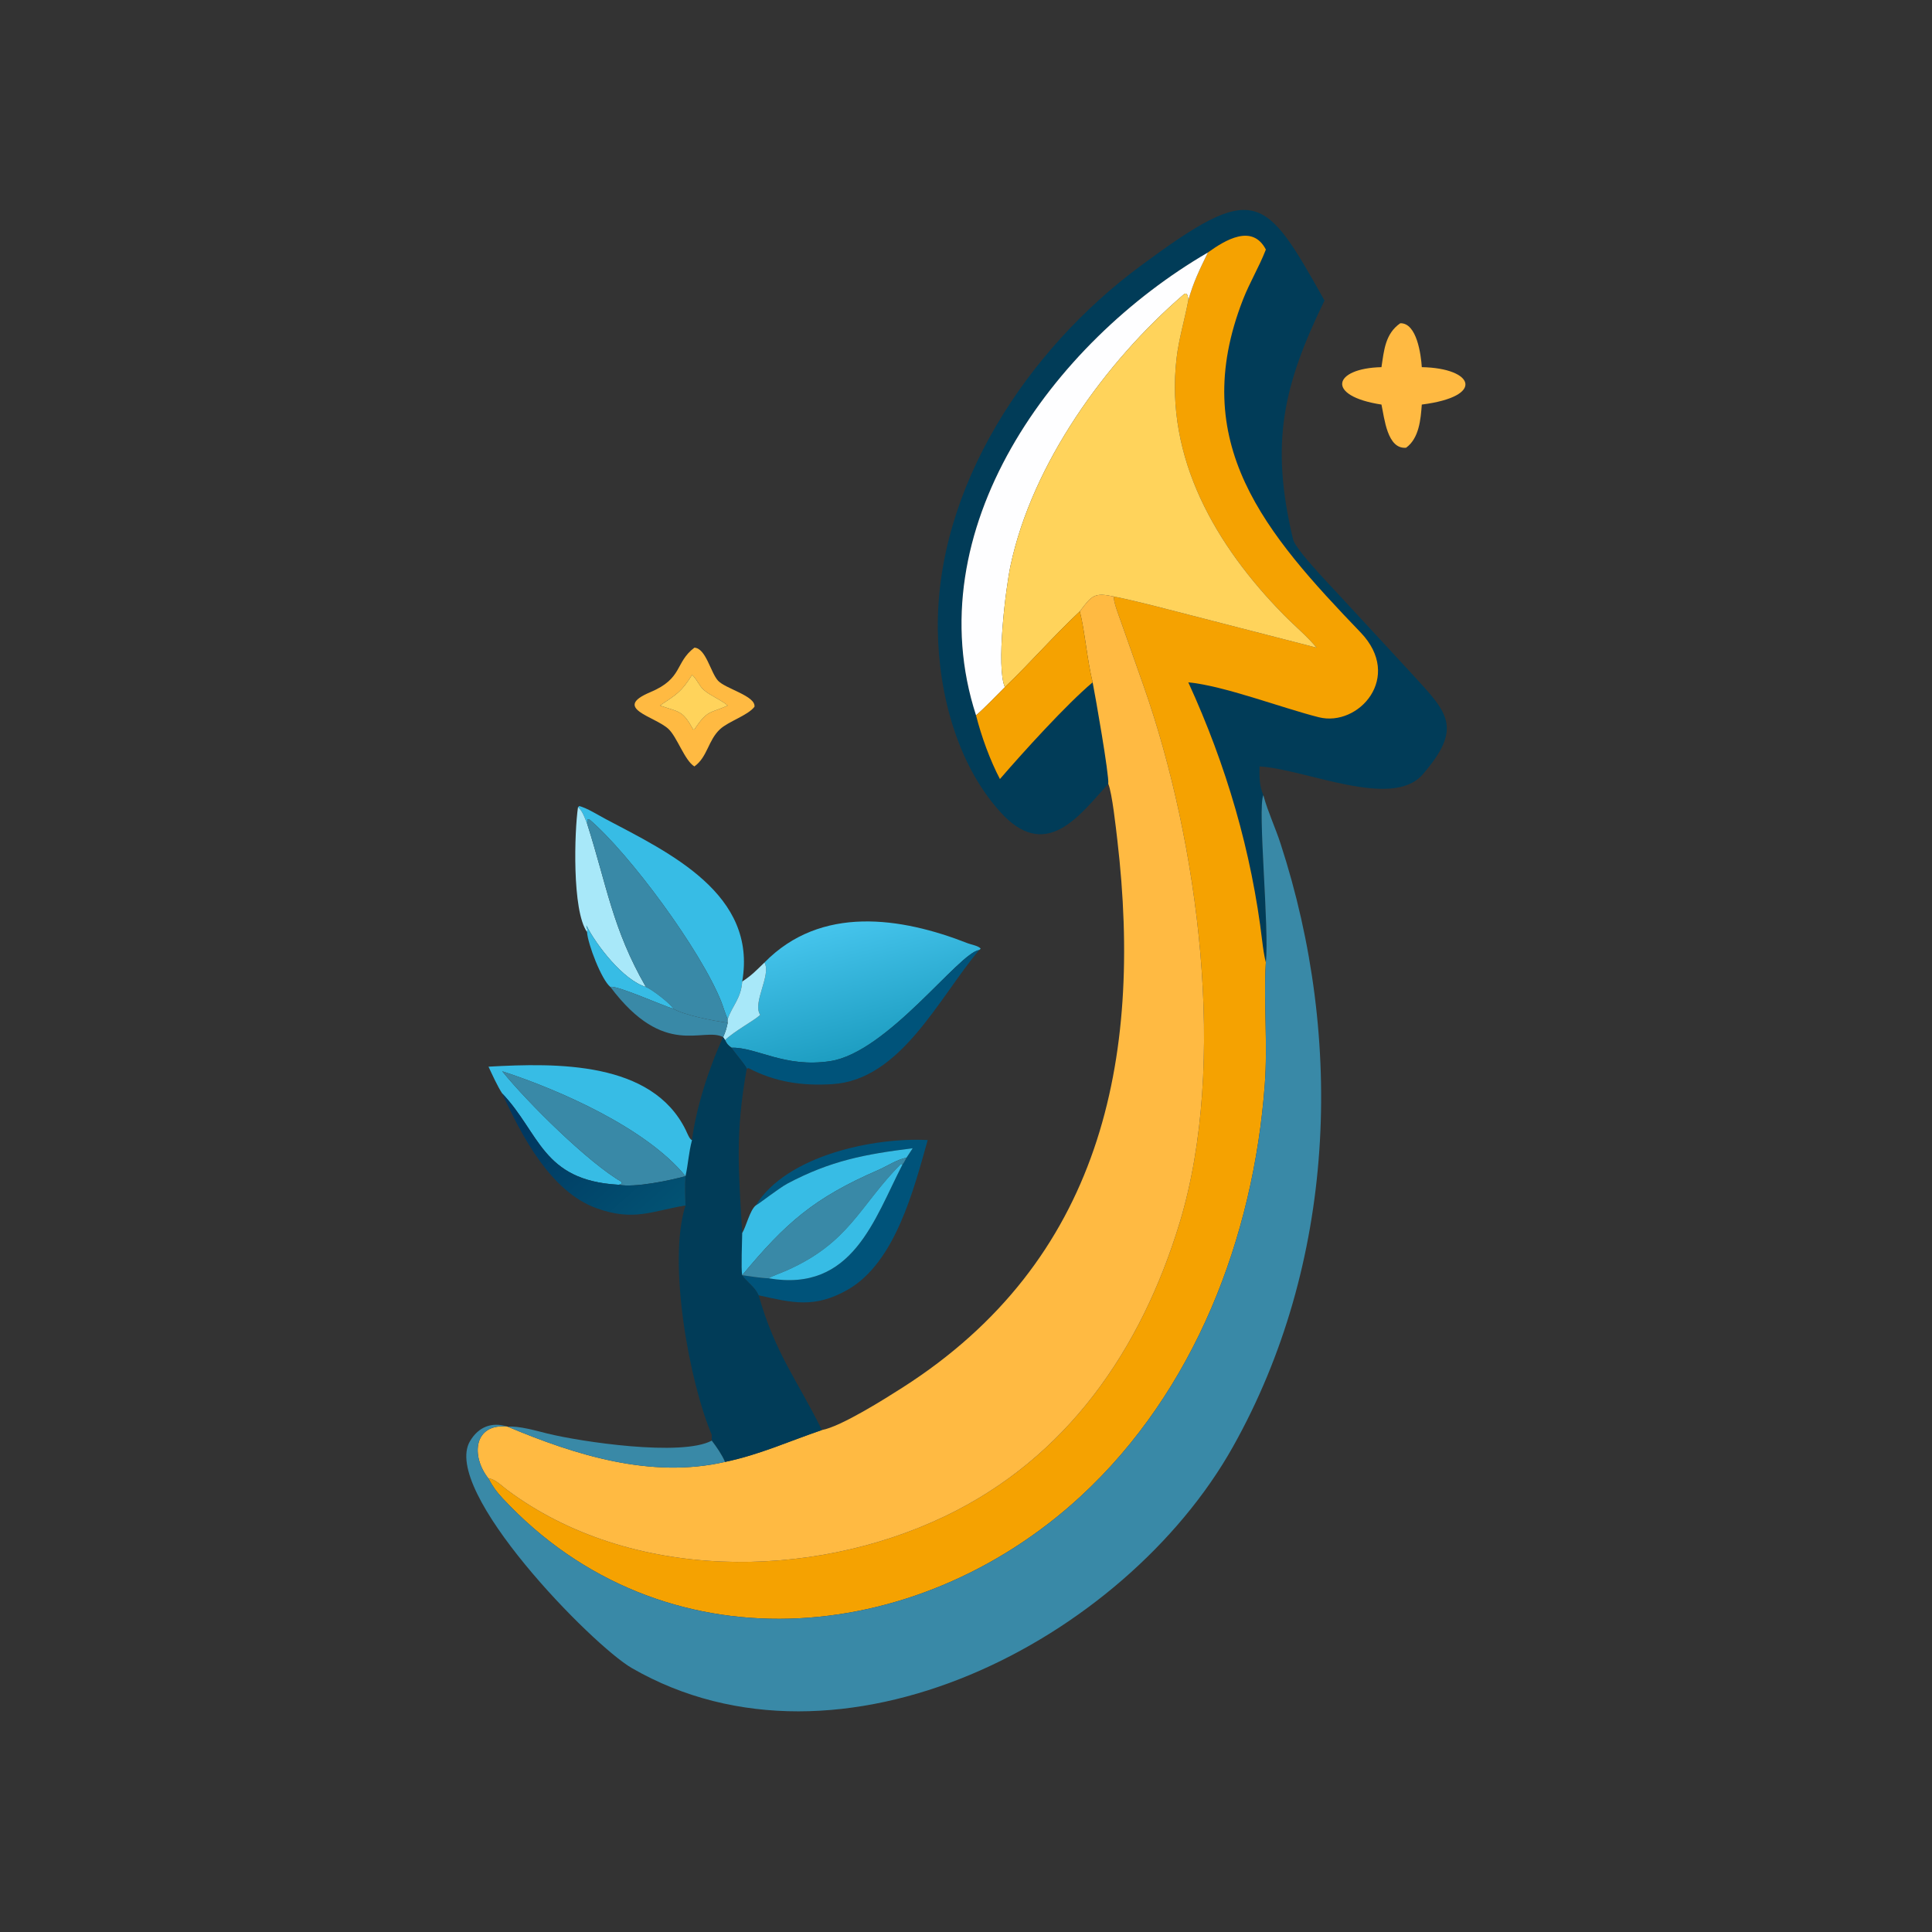<?xml version="1.0" encoding="utf-8" ?><svg xmlns="http://www.w3.org/2000/svg" xmlns:xlink="http://www.w3.org/1999/xlink" width="1024" height="1024" viewBox="0 0 1024 1024"><rect x="0" y="0" width="1024" height="1024" fill="#333333" stroke="none"/><path fill="#013C58" transform="scale(2 2)" d="M320.112 66.91C278.898 90.883 242.707 140.413 258.663 189.579C260.074 195.139 262.345 201.403 264.991 206.452C271.085 199.387 282.614 186.665 289.562 180.823C290.231 184.182 293.984 205.468 293.705 207.731C286.302 215.82 277.741 227.901 266.118 216.276C253.899 203.615 248.773 184.177 248.532 167.034C248 129.066 272.481 92.541 302.078 70.599C332.747 47.862 335.048 51.178 351.005 79.634C340.121 102.08 336.51 117.187 342.683 142.946C343.314 145.58 351.906 154.461 354.13 156.887L374.246 178.656C383.55 188.839 387.869 192.699 377.034 205.228C368.903 214.631 346.018 203.818 333.787 203.113C333.782 205.909 333.661 208.101 334.805 210.724C333.205 214.064 336.433 246.232 335.461 255.075C335.036 253.396 334.73 251.353 334.526 249.625C331.703 225.693 324.966 202.776 314.909 180.823C324.339 181.718 339.794 187.628 349.481 190.073C360.056 192.741 371.936 179.437 360.565 167.596C335.424 141.415 314.49 117.429 329.445 79.285C331.182 74.853 333.708 70.653 335.363 66.384L335.461 66.125C331.891 59.277 324.764 63.559 320.112 66.91Z"/><path fill="#F5A201" transform="scale(2 2)" d="M320.112 66.91C324.764 63.559 331.891 59.277 335.461 66.125L335.363 66.384C333.708 70.653 331.182 74.853 329.445 79.285C314.49 117.429 335.424 141.415 360.565 167.596C371.936 179.437 360.056 192.741 349.481 190.073C339.794 187.628 324.339 181.718 314.909 180.823C324.966 202.776 331.703 225.693 334.526 249.625C334.73 251.353 335.036 253.396 335.461 255.075L335.439 255.434C334.867 265.773 335.976 276.673 335.182 287.401C332.183 327.89 316.6 368.713 286.323 396.602C242.538 436.934 175.417 442.414 133.203 397.068C131.526 395.267 130.613 393.997 129.46 391.846C130.884 391.709 133.117 393.881 134.345 394.799C166.861 419.103 214.74 418.886 250.375 401.841C282.781 386.341 302.397 357.695 312.616 324.056C325.394 281.988 317.683 223.232 303.007 181.605L297.042 164.678C296.564 163.298 294.957 159.256 295.207 158.09C301.661 159.376 309.314 161.45 315.746 163.093L348.92 171.638C346.388 168.581 343.029 165.803 340.264 162.99C322.277 144.696 308.668 121.452 311.812 94.86C312.418 89.737 313.949 84.754 314.909 79.634C316.243 74.768 317.918 71.427 320.112 66.91Z"/><path fill="#FEFEFF" transform="scale(2 2)" d="M258.663 189.579C242.707 140.413 278.898 90.883 320.112 66.91C317.918 71.427 316.243 74.768 314.909 79.634C314.883 78.986 314.779 77.09 313.612 78.096C292.836 95.985 273.548 122.96 267.818 149.796C266.46 156.153 263.973 176.893 266.302 182.105C264.072 184.32 260.966 187.592 258.663 189.579Z"/><path fill="#FFD35B" transform="scale(2 2)" d="M266.302 182.105C263.973 176.893 266.46 156.153 267.818 149.796C273.548 122.96 292.836 95.985 313.612 78.096C314.779 77.09 314.883 78.986 314.909 79.634C313.949 84.754 312.418 89.737 311.812 94.86C308.668 121.452 322.277 144.696 340.264 162.99C343.029 165.803 346.388 168.581 348.92 171.638L315.746 163.093C309.314 161.45 301.661 159.376 295.207 158.09C290.03 156.958 289.338 157.777 286.166 162.016C279.2 168.532 273.143 175.559 266.302 182.105Z"/><path fill="#FFBA42" transform="scale(2 2)" d="M366.102 97.301C366.78 92.838 367.09 88.455 371.078 85.668C375.477 85.512 376.584 94.037 376.792 97.301C390.584 97.555 393.755 105.056 376.792 107.213C376.499 111.148 376.088 116.14 372.624 118.657C367.62 119.085 366.891 110.808 366.102 107.213C351.204 104.943 353.268 97.599 366.102 97.301Z"/><path fill="#FFBA42" transform="scale(2 2)" d="M295.207 158.09C294.957 159.256 296.564 163.298 297.042 164.678L303.007 181.605C317.683 223.232 325.394 281.988 312.616 324.056C302.397 357.695 282.781 386.341 250.375 401.841C214.74 418.886 166.861 419.103 134.345 394.799C133.117 393.881 130.884 391.709 129.46 391.846C124.676 385.81 125.595 377.141 134.465 378.058C152.439 385.612 172.53 391.932 192.143 387.422C201.234 385.54 209.139 381.919 217.809 378.974C222.833 378.09 234.678 370.596 239.193 367.711C291.65 334.198 302.935 281.152 296.106 222.619C295.731 219.485 294.737 210.183 293.705 207.731C293.984 205.468 290.231 184.182 289.562 180.823C288.103 174.976 287.489 167.21 286.166 162.016C289.338 157.777 290.03 156.958 295.207 158.09Z"/><path fill="#F5A201" transform="scale(2 2)" d="M266.302 182.105C273.143 175.559 279.2 168.532 286.166 162.016C287.489 167.21 288.103 174.976 289.562 180.823C282.614 186.665 271.085 199.387 264.991 206.452C262.345 201.403 260.074 195.139 258.663 189.579C260.966 187.592 264.072 184.32 266.302 182.105Z"/><path fill="#FFBA42" transform="scale(2 2)" d="M184.022 203.113C181.442 201.561 179.424 195.272 177.12 193.155C173.467 189.799 162.136 187.719 172.338 183.435C181.062 179.772 178.796 175.616 184.022 171.638C187.077 171.789 188.325 178.261 190.291 180.395C192.265 182.538 200.29 184.414 199.948 187.292C198.221 189.588 193.053 191.171 190.821 193.241C187.636 196.193 187.516 200.602 184.022 203.113ZM183.39 178.872C180.581 183.384 179.259 184.056 174.888 186.971C180.086 188.775 180.838 188.152 183.696 193.325L184.022 193.318C187.537 187.993 188.108 189.146 192.856 186.971C190.84 185.306 188.547 184.542 186.547 182.876C185.334 181.865 184.509 179.69 183.39 178.872Z"/><path fill="#FFD35B" transform="scale(2 2)" d="M174.888 186.971C179.259 184.056 180.581 183.384 183.39 178.872C184.509 179.69 185.334 181.865 186.547 182.876C188.547 184.542 190.84 185.306 192.856 186.971C188.108 189.146 187.537 187.993 184.022 193.318L183.696 193.325C180.838 188.152 180.086 188.775 174.888 186.971Z"/><path fill="#3989A7" transform="scale(2 2)" d="M334.805 210.724L334.905 211.103C335.947 214.959 338.031 219.475 339.337 223.495C356.398 275.751 353.94 334.999 326.709 383.47C298.001 434.569 222.656 473.901 167.446 442.06C156.951 436.007 116.759 394.944 124.574 381.886C126.791 378.182 130.23 376.74 134.465 378.058L134.465 378.058C125.595 377.141 124.676 385.81 129.46 391.846C130.613 393.997 131.526 395.267 133.203 397.068C175.417 442.414 242.538 436.934 286.323 396.602C316.6 368.713 332.183 327.89 335.182 287.401C335.976 276.673 334.867 265.773 335.439 255.434L335.461 255.075C336.433 246.232 333.205 214.064 334.805 210.724Z"/><path fill="#37BCE5" transform="scale(2 2)" d="M153.177 213.909L153.501 213.61C155.573 214.132 158.523 216.008 160.486 217.045C177.533 226.051 200.724 236.961 196.692 260.114C196.376 264.643 194.098 266.46 192.856 270.032C192.376 269.21 191.595 266.595 191.174 265.536C185.769 251.883 166.822 226.18 156.119 217.09L155.682 217.136L155.571 218.217C154.997 216.792 154.349 214.846 153.177 213.909Z"/><path fill="#A8E8F9" transform="scale(2 2)" d="M155.571 246.99C151.552 241.324 152.232 220.254 153.177 213.909C154.349 214.846 154.997 216.792 155.571 218.217C160.873 234.806 162.305 246.151 171.167 261.556C165.128 259.7 158.121 250.607 155.403 245.264C155.511 246.31 155.815 245.958 155.571 246.99Z"/><path fill="#3989A7" transform="scale(2 2)" d="M155.571 218.217L155.682 217.136L156.119 217.09C166.822 226.18 185.769 251.883 191.174 265.536C191.595 266.595 192.376 269.21 192.856 270.032L192.856 271.046C189.305 270.596 181.332 269.04 178.452 267.341C177.8 266.088 172.831 262.215 171.167 261.556C162.305 246.151 160.873 234.806 155.571 218.217Z"/><defs><linearGradient id="gradient_0" gradientUnits="userSpaceOnUse" x1="229.384" y1="278.258" x2="220.824" y2="245.459"><stop offset="0" stop-color="#1E9EC2"/><stop offset="1" stop-color="#45C4EC"/></linearGradient></defs><path fill="url(#gradient_0)" transform="scale(2 2)" d="M259.471 251.782C254.181 252.411 235.204 278.885 220.024 281.212C207.921 283.067 200.536 277.482 193.847 277.653C192.876 276.943 192.675 276.706 192.143 275.635C194.612 273.226 200.157 270.319 201.463 268.938C199.312 265.741 204.479 258.398 202.593 255.075C217.536 239.821 238.791 243.036 256.49 249.987C257.424 250.354 259.349 250.646 259.897 251.411L259.471 251.782Z"/><path fill="#37BCE5" transform="scale(2 2)" d="M155.571 246.99C155.815 245.958 155.511 246.31 155.403 245.264C158.121 250.607 165.128 259.7 171.167 261.556C172.831 262.215 177.8 266.088 178.452 267.341C175.764 266.578 163.246 260.965 161.757 261.556C159.424 259.706 155.744 250.135 155.571 246.99Z"/><path fill="#00537A" transform="scale(2 2)" d="M193.847 277.653C200.536 277.482 207.921 283.067 220.024 281.212C235.204 278.885 254.181 252.411 259.471 251.782C248.719 264.571 238.671 286.231 220.532 287.314C212.487 287.795 205.525 286.785 198.346 283.065L197.9 283.215C197.683 282.379 194.832 279.203 193.847 277.653L193.847 277.653Z"/><path fill="#A8E8F9" transform="scale(2 2)" d="M196.692 260.114C199.23 258.477 200.414 257.17 202.593 255.075C204.479 258.398 199.312 265.741 201.463 268.938C200.157 270.319 194.612 273.226 192.143 275.635L191.648 274.853C192.349 273.238 192.469 272.736 192.856 271.046L192.856 270.032C194.098 266.46 196.376 264.643 196.692 260.114Z"/><path fill="#3989A7" transform="scale(2 2)" d="M161.757 261.556C163.246 260.965 175.764 266.578 178.452 267.341C181.332 269.04 189.305 270.596 192.856 271.046C192.469 272.736 192.349 273.238 191.648 274.853L191.648 274.853C186.32 272.007 176.126 280.721 161.757 261.556Z"/><path fill="#013C58" transform="scale(2 2)" d="M191.648 274.853L191.648 274.853L192.143 275.635C192.675 276.706 192.876 276.943 193.847 277.653L193.847 277.653C194.832 279.203 197.683 282.379 197.9 283.215C194.767 300.602 195.751 310.276 196.692 326.764C196.674 328.964 196.352 336.33 196.692 337.946L196.692 337.946C198.074 339.859 200.175 341.115 201.048 343.267C205.534 358.932 211.355 365.829 217.809 378.974C209.139 381.919 201.234 385.54 192.143 387.422C191.284 385.437 189.929 383.494 188.624 381.777L188.624 380.239C182.755 366.501 176.819 334.561 181.665 319.459C181.568 316.564 181.455 314.634 181.665 311.695L181.665 311.695C182.375 308.529 182.484 305.545 183.39 302.129C184.416 293.707 188.033 282.501 191.648 274.853Z"/><path fill="#37BCE5" transform="scale(2 2)" d="M133.099 289.783C131.892 287.994 130.394 284.682 129.46 282.678C147.608 281.656 172.812 281.231 181.737 299.489C182.063 300.155 182.78 302.045 183.39 302.129C182.484 305.545 182.375 308.529 181.665 311.695C171.265 298.945 148.21 288.817 133.099 283.901C139.73 292.096 155.985 308.22 164.782 313.232C164.812 313.81 164.542 313.796 163.987 313.972L163.743 313.958C143.651 312.785 143.059 300.229 133.099 289.783Z"/><path fill="#3989A7" transform="scale(2 2)" d="M133.099 283.901C148.21 288.817 171.265 298.945 181.665 311.695L181.665 311.695C177.461 312.856 168.132 314.798 163.987 313.972C164.542 313.796 164.812 313.81 164.782 313.232C155.985 308.22 139.73 292.096 133.099 283.901Z"/><defs><linearGradient id="gradient_1" gradientUnits="userSpaceOnUse" x1="147.054" y1="292.883" x2="174.229" y2="323.768"><stop offset="0" stop-color="#003861"/><stop offset="1" stop-color="#025273"/></linearGradient></defs><path fill="url(#gradient_1)" transform="scale(2 2)" d="M133.099 289.783C143.059 300.229 143.651 312.785 163.743 313.958L163.987 313.972C168.132 314.798 177.461 312.856 181.665 311.695C181.455 314.634 181.568 316.564 181.665 319.459C172.734 320.926 167.947 323.768 158.025 320.168C145.995 315.803 138.281 301.154 133.099 289.783Z"/><path fill="#00537A" transform="scale(2 2)" d="M240.21 306.827C240.752 306.007 241.36 305.129 241.87 304.299C229.256 305.892 220.238 307.53 208.667 313.667C206.461 314.836 201.038 319.113 200.273 319.459C208.387 306.234 231.514 301.363 245.85 302.129C242.149 315.272 237.233 334.584 224.687 341.767C215.827 346.839 209.891 345.219 201.048 343.267C200.175 341.115 198.074 339.859 196.692 337.946C198.74 338.228 201.666 338.717 203.665 338.76C225.971 342.615 231.71 323.017 239.192 308.572C239.507 308.294 239.98 307.265 240.21 306.827Z"/><path fill="#37BCE5" transform="scale(2 2)" d="M240.21 306.827C237.905 307.174 234.937 309.119 232.771 310.058C215.633 317.484 208.158 324.162 196.692 337.946C196.352 336.33 196.674 328.964 196.692 326.764C197.691 325.182 198.716 320.722 200.273 319.459C201.038 319.113 206.461 314.836 208.667 313.667C220.238 307.53 229.256 305.892 241.87 304.299C241.36 305.129 240.752 306.007 240.21 306.827Z"/><path fill="#3989A7" transform="scale(2 2)" d="M196.692 337.946C208.158 324.162 215.633 317.484 232.771 310.058C234.937 309.119 237.905 307.174 240.21 306.827C239.98 307.265 239.507 308.294 239.192 308.572L238.752 308.466C227.721 319.574 225.226 329.282 208.371 336.736C207.162 337.271 204.659 338.151 203.665 338.76C201.666 338.717 198.74 338.228 196.692 337.946L196.692 337.946Z"/><path fill="#37BCE5" transform="scale(2 2)" d="M203.665 338.76C204.659 338.151 207.162 337.271 208.371 336.736C225.226 329.282 227.721 319.574 238.752 308.466L239.192 308.572C231.71 323.017 225.971 342.615 203.665 338.76Z"/><path fill="#3989A7" transform="scale(2 2)" d="M134.465 378.058C137.819 377.905 141.763 379.084 145.03 379.893C153.876 382.082 180.673 386.075 188.624 381.777C189.929 383.494 191.284 385.437 192.143 387.422C172.53 391.932 152.439 385.612 134.465 378.058L134.465 378.058Z"/></svg>